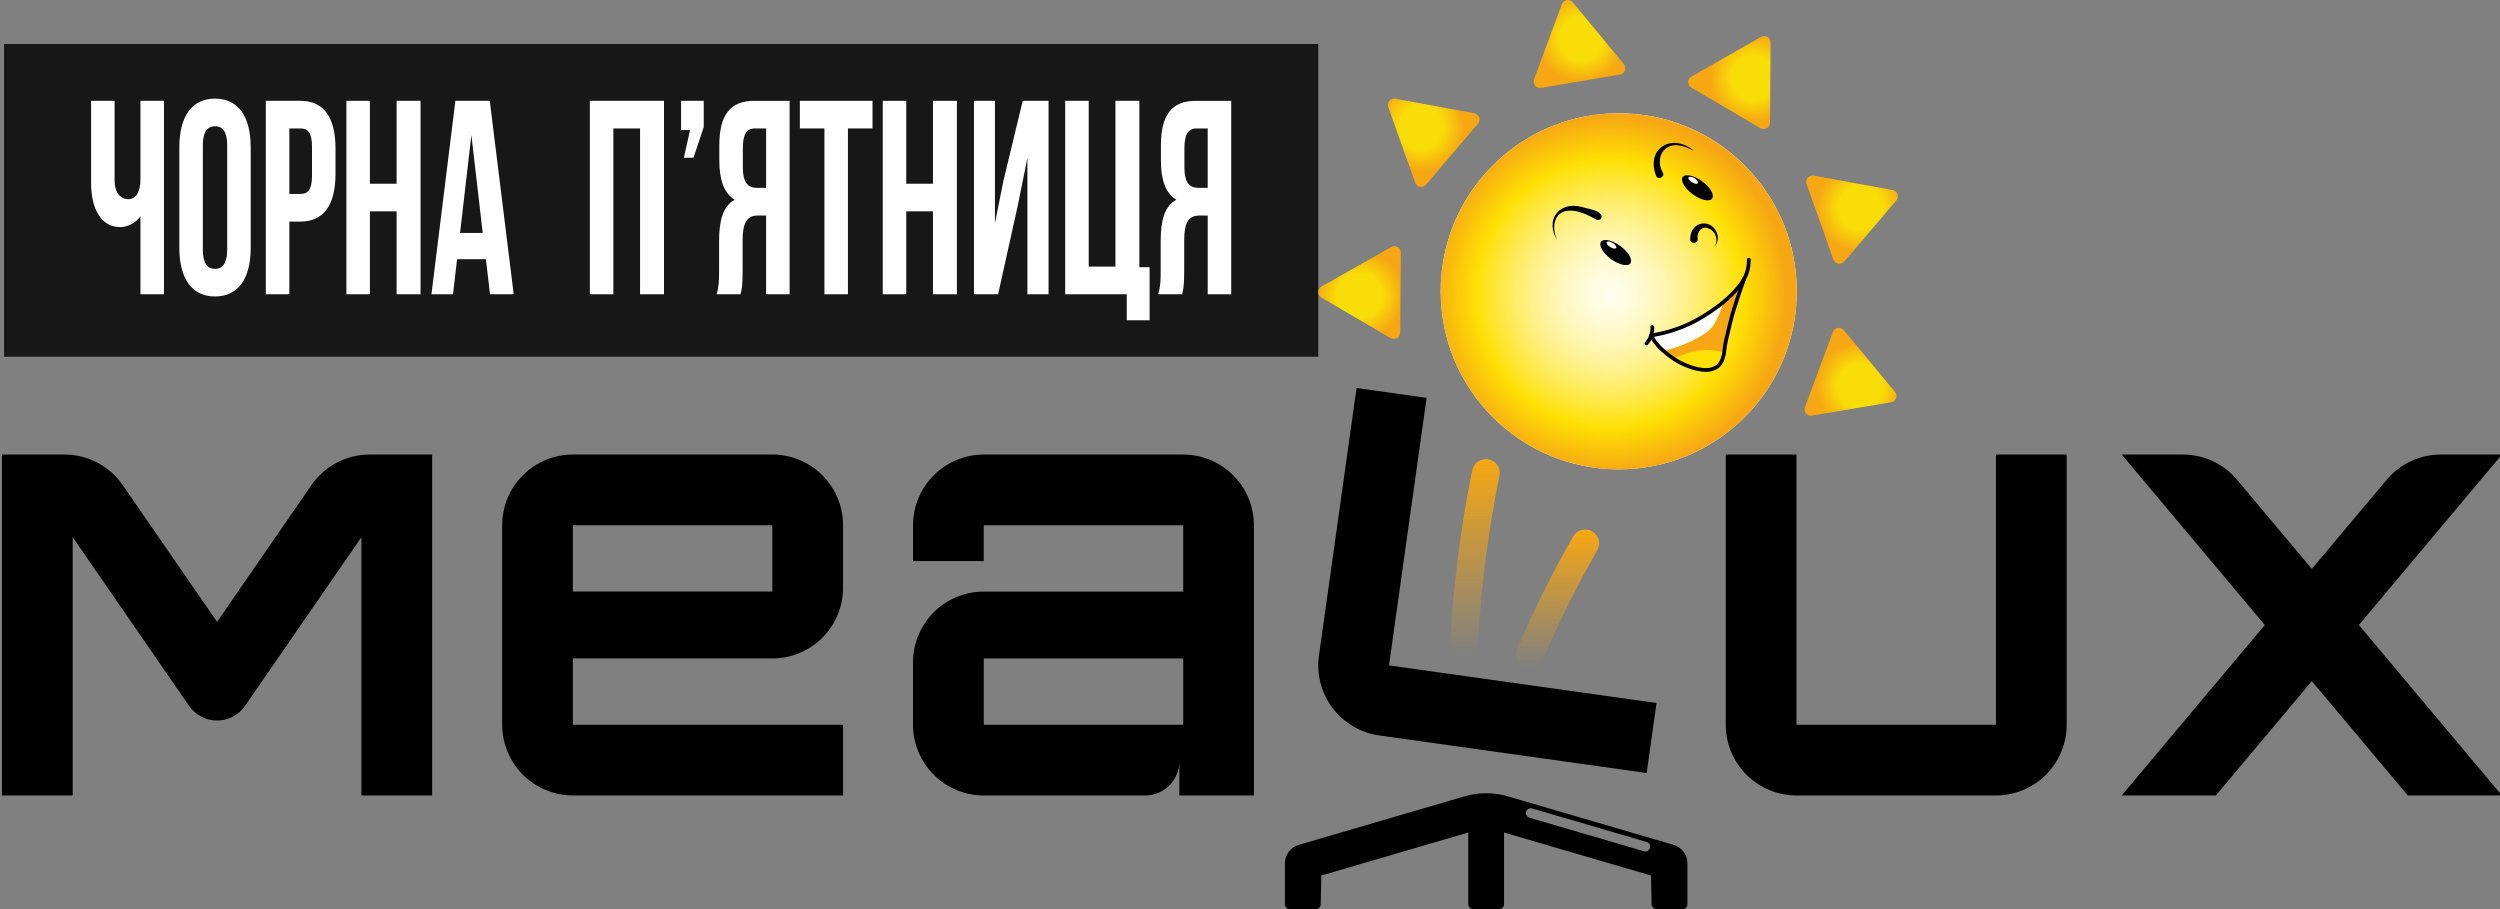 <?xml version="1.0" encoding="UTF-8"?><svg id="Layer_1" xmlns="http://www.w3.org/2000/svg" xmlns:xlink="http://www.w3.org/1999/xlink" viewBox="0 0 132 48"><rect x="0" y="0" width="132" height="48" fill="#808080" stroke="none"/><defs><style>.cls-1{fill:url(#radial-gradient-7);}.cls-2{fill:url(#radial-gradient-6);}.cls-3{fill:url(#radial-gradient-5);}.cls-4{fill:url(#radial-gradient-4);}.cls-5{fill:url(#radial-gradient-3);}.cls-6{fill:url(#radial-gradient-2);}.cls-7{fill:url(#linear-gradient-2);}.cls-8{fill:#171717;}.cls-9{fill:url(#radial-gradient);}.cls-10{fill:url(#linear-gradient);}.cls-11{fill:#f6a713;}.cls-12{fill:none;stroke:#000;stroke-linecap:round;stroke-linejoin:round;stroke-width:.198px;}.cls-13{fill:#fff;}.cls-14{fill:#ffe004;}</style><linearGradient id="linear-gradient" x1="-424.48" y1="-2058.624" x2="-424.48" y2="-2048.256" gradientTransform="translate(502.362 -2024.017) scale(1 -1)" gradientUnits="userSpaceOnUse"><stop offset="0" stop-color="#f6a713" stop-opacity="0"/><stop offset="1" stop-color="#f6a713"/></linearGradient><linearGradient id="linear-gradient-2" x1="-420.12" y1="-2059.303" x2="-420.12" y2="-2051.976" xlink:href="#linear-gradient"/><radialGradient id="radial-gradient" cx="-2433.523" cy="392.456" fx="-2433.523" fy="392.456" r="1" gradientTransform="translate(-5625.217 44.55) rotate(170.412) scale(2.316 -2.316)" gradientUnits="userSpaceOnUse"><stop offset=".5" stop-color="#f9dd08"/><stop offset="1" stop-color="#f6a713"/></radialGradient><radialGradient id="radial-gradient-2" cx="-1807.39" cy="524.688" fx="-1807.39" fy="524.688" r=".999" gradientTransform="translate(-3563.765 2406.235) rotate(130.41) scale(2.316 -2.316)" xlink:href="#radial-gradient"/><radialGradient id="radial-gradient-3" cx="-1242.73" cy="223.543" fx="-1242.73" fy="223.543" r="1" gradientTransform="translate(-466.524 2889.99) rotate(90.41) scale(2.316 -2.316)" xlink:href="#radial-gradient"/><radialGradient id="radial-gradient-4" cx="-2379.007" cy="-1227.063" fx="-2379.007" fy="-1227.063" r="1" gradientTransform="translate(-643.47 -6134.608) rotate(-69.587) scale(2.316 -2.316)" xlink:href="#radial-gradient"/><radialGradient id="radial-gradient-5" cx="-2806.574" cy="-750.924" fx="-2806.574" fy="-750.924" r="1" gradientTransform="translate(-3719.001 -5530.086) rotate(-109.584) scale(2.316 -2.316)" xlink:href="#radial-gradient"/><radialGradient id="radial-gradient-6" cx="-2828.172" cy="-111.386" fx="-2828.172" fy="-111.386" r="1" gradientTransform="translate(-5686.488 -3089.818) rotate(-149.581) scale(2.316 -2.316)" xlink:href="#radial-gradient"/><radialGradient id="radial-gradient-7" cx="-2008.103" cy="-181.746" fx="-2008.103" fy="-181.746" r="1" gradientTransform="translate(-16465.847 9255.538) rotate(155.998) scale(9.401 -9.401)" gradientUnits="userSpaceOnUse"><stop offset="0" stop-color="#fff8c0" stop-opacity=".25"/><stop offset=".75" stop-color="#ffe004"/><stop offset="1" stop-color="#f6a713"/></radialGradient></defs><rect class="cls-8" x=".214" y="2.322" width="69.391" height="16.514"/><path class="cls-13" d="M8.657,5.323v10.214h-1.241v-4.115c-.271.379-.722.569-1.061.569-1.015,0-1.546-.948-1.546-2.349v-4.319h1.241v4.188c0,.686.327,1.007.722,1.007s.643-.365.643-1.051v-4.144h1.241Z"/><path class="cls-13" d="M9.469,7.775c0-1.634.665-2.568,1.884-2.568s1.884.934,1.884,2.568v5.311c0,1.634-.666,2.568-1.884,2.568s-1.884-.934-1.884-2.568v-5.311ZM10.71,13.188c0,.729.248,1.007.643,1.007s.643-.277.643-1.007v-5.515c0-.73-.248-1.007-.643-1.007s-.643.277-.643,1.007v5.515Z"/><path class="cls-13" d="M17.715,7.847v1.328c0,1.634-.61,2.524-1.851,2.524h-.587v3.838h-1.241V5.323h1.828c1.241,0,1.851.89,1.851,2.524ZM15.278,6.782v3.458h.587c.395,0,.609-.233.609-.963v-1.532c0-.73-.214-.963-.609-.963h-.587Z"/><path class="cls-13" d="M19.531,15.537h-1.241V5.323h1.241v4.378h1.41v-4.378h1.264v10.214h-1.264v-4.378h-1.41v4.378Z"/><path class="cls-13" d="M27.123,15.537h-1.252l-.214-1.853h-1.523l-.215,1.853h-1.139l1.264-10.214h1.816l1.264,10.214ZM24.291,12.298h1.196l-.598-5.165-.598,5.165Z"/><path class="cls-13" d="M32.385,15.537h-1.241V5.323h3.915v10.214h-1.264V6.782h-1.41v8.755Z"/><path class="cls-13" d="M35.961,6.87v-1.547h1.196v1.386l-.541,1.619h-.508l.327-1.459h-.474Z"/><path class="cls-13" d="M37.833,15.537c.124-.379.135-.744.135-1.24v-1.576c0-1.065.203-1.838.824-2.174-.553-.336-.812-1.021-.812-2.072v-.802c0-1.576.553-2.349,1.839-2.349h1.873v10.214h-1.241v-4.159h-.429c-.564,0-.812.35-.812,1.299v1.605c0,.832-.045.992-.113,1.255h-1.264ZM39.853,6.782c-.44,0-.631.321-.631,1.051v1.006c0,.817.282,1.08.744,1.08h.485v-3.137h-.598Z"/><path class="cls-13" d="M42.233,5.323h3.836v1.459h-1.298v8.755h-1.241V6.782h-1.298v-1.459Z"/><path class="cls-13" d="M47.85,15.537h-1.241V5.323h1.241v4.378h1.41v-4.378h1.264v10.214h-1.264v-4.378h-1.41v4.378Z"/><path class="cls-13" d="M52.701,15.537h-1.275V5.323h1.106v6.464l.451-2.247,1.016-4.217h1.365v10.214h-1.117v-7.194l-.508,2.51-1.038,4.684Z"/><path class="cls-13" d="M56.243,5.323h1.241v8.755h1.41V5.323h1.264v8.784h.541v2.802h-1.207v-1.372h-3.25V5.323Z"/><path class="cls-13" d="M61.149,15.537c.124-.379.135-.744.135-1.24v-1.576c0-1.065.203-1.838.824-2.174-.553-.336-.812-1.021-.812-2.072v-.802c0-1.576.553-2.349,1.839-2.349h1.873v10.214h-1.241v-4.159h-.429c-.564,0-.812.35-.812,1.299v1.605c0,.832-.045.992-.113,1.255h-1.264ZM63.169,6.782c-.44,0-.632.321-.632,1.051v1.006c0,.817.282,1.08.744,1.08h.485v-3.137h-.598Z"/><path class="cls-13" d="M85.469,24.782c5.192,0,9.401-4.209,9.401-9.401s-4.209-9.401-9.401-9.401-9.401,4.209-9.401,9.401,4.209,9.401,9.401,9.401Z"/><path class="cls-10" d="M77.283,34.606h.004c.191.008.378-.06.519-.188.141-.129.226-.308.235-.499.163-2.959.542-5.902,1.132-8.806.039-.187.003-.382-.101-.542-.104-.16-.268-.273-.455-.313h-.004c-.095-.021-.193-.023-.289-.005-.096.018-.187.054-.269.107-.082.053-.152.122-.207.202-.055.08-.094.171-.114.266-.604,2.969-.991,5.978-1.158,9.003-.005.097.01.195.043.287s.084.176.149.248c.066.072.145.131.233.172.088.042.184.065.281.07Z"/><path class="cls-7" d="M81.457,34.842c.848-1.984,1.809-3.918,2.878-5.792.096-.166.123-.362.074-.548-.049-.185-.168-.344-.333-.441-.084-.05-.177-.082-.273-.096-.097-.014-.195-.008-.289.017-.094.025-.183.068-.261.127s-.143.133-.192.217c-1.096,1.92-2.081,3.9-2.951,5.933-.038.09-.058.186-.058.284,0,.098.018.194.055.284.037.09.091.172.16.241.069.069.15.124.241.161h.002c.177.074.376.074.553.001.177-.073.319-.213.393-.39Z"/><path class="cls-9" d="M81.366,4.639l4.172-.705c.058-.01.113-.035.158-.072.046-.038.08-.086.101-.142.021-.055.026-.115.016-.173-.01-.058-.035-.113-.072-.158l-2.699-3.267c-.038-.045-.086-.08-.142-.101-.055-.021-.115-.026-.173-.016-.058.01-.113.035-.158.072-.045.038-.08.087-.101.142l-1.473,3.972c-.021.055-.026.115-.016.173.01.058.035.113.072.158.038.045.086.08.142.101.055.021.115.026.173.016Z"/><path class="cls-6" d="M75.296,9.75l2.743-3.222c.038-.045.064-.099.075-.157.011-.058.006-.118-.014-.173-.02-.056-.054-.105-.099-.143-.045-.038-.099-.064-.157-.075l-4.167-.768c-.058-.011-.118-.006-.173.014-.056.02-.105.054-.143.099-.038.045-.064.099-.075.157-.011.058-.006.118.014.173l1.424,3.99c.02.055.054.105.099.143.045.038.099.064.157.074.058.011.118.006.173-.014.056-.02.105-.054.143-.099Z"/><path class="cls-5" d="M73.931,17.566l.031-4.232c0-.059-.015-.117-.044-.168-.029-.051-.071-.094-.122-.124-.051-.03-.108-.046-.167-.046-.059,0-.117.015-.168.044l-3.686,2.091c-.051.029-.094.071-.124.122-.03.051-.046.109-.046.168,0,.059.015.117.044.168.029.051.071.094.122.124l3.655,2.141c.051.03.109.046.168.046s.117-.015.168-.044c.051-.029.094-.071.124-.122s.046-.109.046-.168Z"/><path class="cls-4" d="M96.778,17.529l-1.476,3.966c-.021.055-.026.115-.016.173.01.058.035.113.072.158.037.045.086.08.142.101.055.021.115.026.173.016l4.179-.704c.058-.01.113-.035.158-.072.046-.038.08-.086.101-.142.02-.055.026-.115.016-.173-.01-.058-.035-.113-.072-.158l-2.703-3.262c-.037-.045-.086-.08-.142-.101-.055-.021-.115-.026-.173-.016-.058.01-.112.035-.158.072-.045.038-.08.086-.101.142Z"/><path class="cls-3" d="M95.387,9.716l1.418,3.987c.02.056.054.105.099.143.045.038.099.064.157.075.058.011.118.006.173-.014.056-.02.105-.054.143-.099l2.749-3.225c.038-.045.064-.099.075-.157.01-.058.006-.118-.014-.173-.02-.056-.054-.105-.099-.143-.045-.038-.099-.064-.157-.075l-4.167-.761c-.058-.011-.118-.006-.173.014-.055.02-.105.054-.143.099-.038.045-.064.099-.075.157-.011.058-.006.118.014.173Z"/><path class="cls-2" d="M89.301,4.626l3.649,2.142c.051.03.109.046.168.046.059,0,.117-.015.168-.044.051-.029.094-.071.124-.122.03-.051.046-.109.046-.168l.033-4.238c0-.059-.015-.117-.044-.168-.029-.051-.071-.094-.122-.124-.051-.03-.109-.046-.168-.046-.059,0-.117.015-.168.044l-3.682,2.096c-.051.029-.094.071-.124.122-.03.051-.046.109-.046.168,0,.059.015.117.044.168.029.051.071.094.122.124Z"/><path class="cls-1" d="M85.469,24.782c5.192,0,9.401-4.209,9.401-9.401s-4.209-9.401-9.401-9.401-9.401,4.209-9.401,9.401,4.209,9.401,9.401,9.401Z"/><path d="M85.06,13.675c.428.314.887.418,1.024.229.139-.186-.096-.593-.525-.909-.428-.314-.888-.417-1.025-.23-.138.188.098.594.526.91Z"/><path class="cls-13" d="M85.021,13.048c.137.083.278.103.316.042.036-.058-.046-.176-.182-.262-.139-.084-.28-.104-.316-.043-.038.06.043.176.181.262Z"/><path d="M89.374,10.255c.428.314.889.419,1.026.229.138-.186-.098-.596-.527-.909-.427-.316-.886-.417-1.024-.23-.139.189.097.594.525.91Z"/><path class="cls-13" d="M89.337,9.627c.136.084.275.105.314.044.037-.058-.046-.176-.182-.262-.137-.083-.278-.103-.316-.043-.036.06.044.179.184.262Z"/><path d="M82.232,12.698c-.684-1.061.069-2.093,1.293-1.771.273.096,1.146.195,1.029.578-.046.099-.164.142-.263.096-.496-.285-1.122-.592-1.693-.438-.632.216-.635,1.013-.366,1.535h0Z"/><path d="M89.434,7.958c-.449-.221-1.012-.464-1.46-.13-.398.284-.421.891-.183,1.269.151.237-.249.441-.353.179-.549-1.463.857-2.269,1.995-1.318h0Z"/><path d="M89.242,12.617c.009-.994,1.23-1.124,1.452-.18.041.226-.039.455-.185.608.255-.348.084-.839-.301-.983-.356-.17-.635.219-.571.528.056.286-.409.319-.395.028h0Z"/><path class="cls-11" d="M91.824,15.118c-.251.318-.546.6-.837.839h0c-.015.056-.032.108-.048.16-.087.283-.186.513-.272.684-.108.215-.185.365-.339.535-.221.243-.466.375-.826.566-.25.133-.45.217-.523.247-.272.112-.66.252-1.162.365l-.003-.004h0c.044.039.088.076.131.112.352.295.661.463.739.505.451.24.819.327.931.351.382.083.574.054.66.037.128-.026.308-.064.463-.213.147-.142.201-.315.245-.457.052-.168.061-.302.064-.335.023-.306.118-.693.308-1.468.134-.547.265-.938.473-1.564.097-.29.187-.547.264-.76-.079.145-.171.275-.268.398Z"/><path class="cls-13" d="M90.29,16.47c-.402.265-1.078.703-2.074,1.005-.394.119-.747.19-1.032.233.061.114.124.243.224.374.14.184.275.316.407.431h0s.003.003.003.003c.502-.113.89-.253,1.162-.365.073-.03.273-.115.523-.247.359-.191.604-.324.826-.566.155-.169.231-.32.339-.535.102-.202.223-.484.32-.844-.244.201-.485.373-.696.512Z"/><path class="cls-14" d="M89.615,19.48c.382.083.574.054.66.037.128-.026.308-.064.463-.213.147-.142.201-.315.245-.457.027-.089.043-.168.052-.228-.474-.141-.863-.15-1.099-.135-.388.025-.691.121-1.001.219-.218.069-.412.145-.587.22.164.109.291.181.337.205.451.24.819.327.931.351Z"/><path class="cls-12" d="M86.936,18.132c.062-.069.137-.168.198-.3.107-.231.115-.444.11-.563"/><path class="cls-12" d="M92.337,13.709c.003.121-.004.295-.05.499-.085.375-.263.658-.463.911-.462.584-1.072,1.047-1.533,1.351-.402.265-1.078.703-2.074,1.005-.394.119-.747.19-1.032.233"/><path class="cls-12" d="M87.184,17.707c.061.114.124.243.224.374.186.246.365.398.537.543.352.295.661.463.739.505.451.24.819.327.931.351.382.083.574.054.66.037.128-.026.308-.064.463-.213.147-.142.201-.315.245-.457.052-.168.061-.302.064-.335.023-.306.118-.693.308-1.468.134-.547.265-.938.473-1.564.097-.29.187-.547.264-.76"/><path d="M132.104,24h-3.231c-.545,0-1.084.119-1.578.35-.495.23-.932.566-1.283.984l-3.947,4.703-3.946-4.703c-.351-.418-.789-.754-1.283-.984-.494-.23-1.033-.35-1.578-.35h-3.231l7.552,9-7.552,9h4.972l5.065-6.037,5.066,6.037h4.972l-7.552-9,7.552-9Z"/><path d="M105.385,38.266h-10.531v-14.266h-3.734v14.266c0,.49.096.976.284,1.429.188.453.463.865.81,1.212.347.347.759.622,1.212.81.453.188.939.284,1.428.284h10.531c.99,0,1.941-.393,2.641-1.094.701-.7,1.094-1.65,1.094-2.641v-14.266h-3.735v14.266Z"/><path d="M19.516,24c-.605,0-1.201.147-1.736.428-.535.281-.995.688-1.338,1.186l-4.981,7.221-4.981-7.221c-.343-.498-.803-.905-1.338-1.186-.535-.281-1.131-.428-1.736-.428H.104v18h3.734v-13.639l6.144,8.907c.165.239.386.435.644.57.258.135.544.206.835.206s.578-.071.835-.206c.258-.135.478-.331.644-.57l6.144-8.906v13.638h3.734v-18h-3.302Z"/><path d="M40.779,34.766c.49,0,.976-.097,1.429-.284.453-.188.865-.463,1.212-.81.347-.347.622-.758.81-1.212.188-.453.284-.939.284-1.429v-3.297c0-.49-.097-.976-.284-1.429-.188-.453-.463-.865-.81-1.212-.347-.347-.759-.622-1.212-.81-.453-.188-.939-.284-1.429-.284h-10.531c-.49,0-.976.097-1.429.284-.453.188-.865.463-1.212.809-.347.347-.622.758-.809,1.212s-.284.939-.284,1.429v10.531c0,.49.097.976.284,1.429.188.453.463.865.809,1.212s.758.622,1.212.81c.453.188.939.284,1.429.284h14.266v-3.734h-14.266v-3.5h10.531ZM30.248,27.734h10.531v3.5h-10.531v-3.5Z"/><path d="M62.475,24h-10.532c-.99,0-1.94.393-2.641,1.094-.7.7-1.094,1.65-1.094,2.641v1.89h3.734v-1.89h10.532v3.5h-10.532c-.49,0-.976.097-1.429.284-.453.188-.865.463-1.212.81-.347.347-.622.758-.81,1.212-.188.453-.284.939-.284,1.429v3.297c0,.99.393,1.94,1.094,2.641.7.7,1.65,1.094,2.641,1.094h8.528c.471,0,.924-.185,1.26-.516.337-.33.53-.78.538-1.251h.002v1.767h3.937v-14.266c0-.49-.096-.976-.284-1.429-.188-.453-.463-.865-.81-1.212-.347-.347-.759-.622-1.211-.81-.454-.188-.939-.284-1.429-.284ZM62.475,38.266h-10.532v-3.5h10.532v3.5Z"/><path d="M75.324,21.006l-3.698-.52-1.985,14.127c-.138.981.12,1.976.716,2.767.596.791,1.482,1.313,2.463,1.451l14.125,1.985.52-3.698-14.125-1.985,1.985-14.127Z"/><path d="M88.897,44.976c-.132-.176-.317-.304-.527-.366l-8.758-2.564c-.745-.218-1.537-.218-2.282,0l-8.758,2.564c-.211.062-.396.19-.527.366-.132.176-.203.389-.203.609v2.161c0,.067.027.132.074.18s.112.074.179.074h1.385c.067,0,.13-.026.178-.073.048-.047.075-.11.076-.176l.03-1.523,7.762-2.272v3.79c0,.067.027.132.074.18s.112.074.179.074h1.38c.033,0,.066-.007.097-.019.031-.013.059-.031.083-.055.023-.024.042-.052.055-.082.013-.031.019-.064.019-.097v-3.79l7.762,2.272.03,1.523c.001.066.029.13.076.176.047.047.111.073.178.073h1.385c.033,0,.066-.007.097-.019.031-.013.059-.031.083-.055.023-.024.042-.052.055-.082.013-.031.019-.064.019-.097v-2.161c0-.22-.071-.433-.203-.609ZM87.118,44.774c-.019.065-.063.119-.122.151-.059.032-.129.04-.193.021l-6.052-1.772c-.065-.019-.119-.063-.151-.122-.032-.059-.04-.129-.021-.193.019-.065.063-.119.122-.151.059-.032.129-.04.193-.021l6.052,1.771c.065.019.119.063.151.122.032.059.04.129.021.193Z"/></svg>